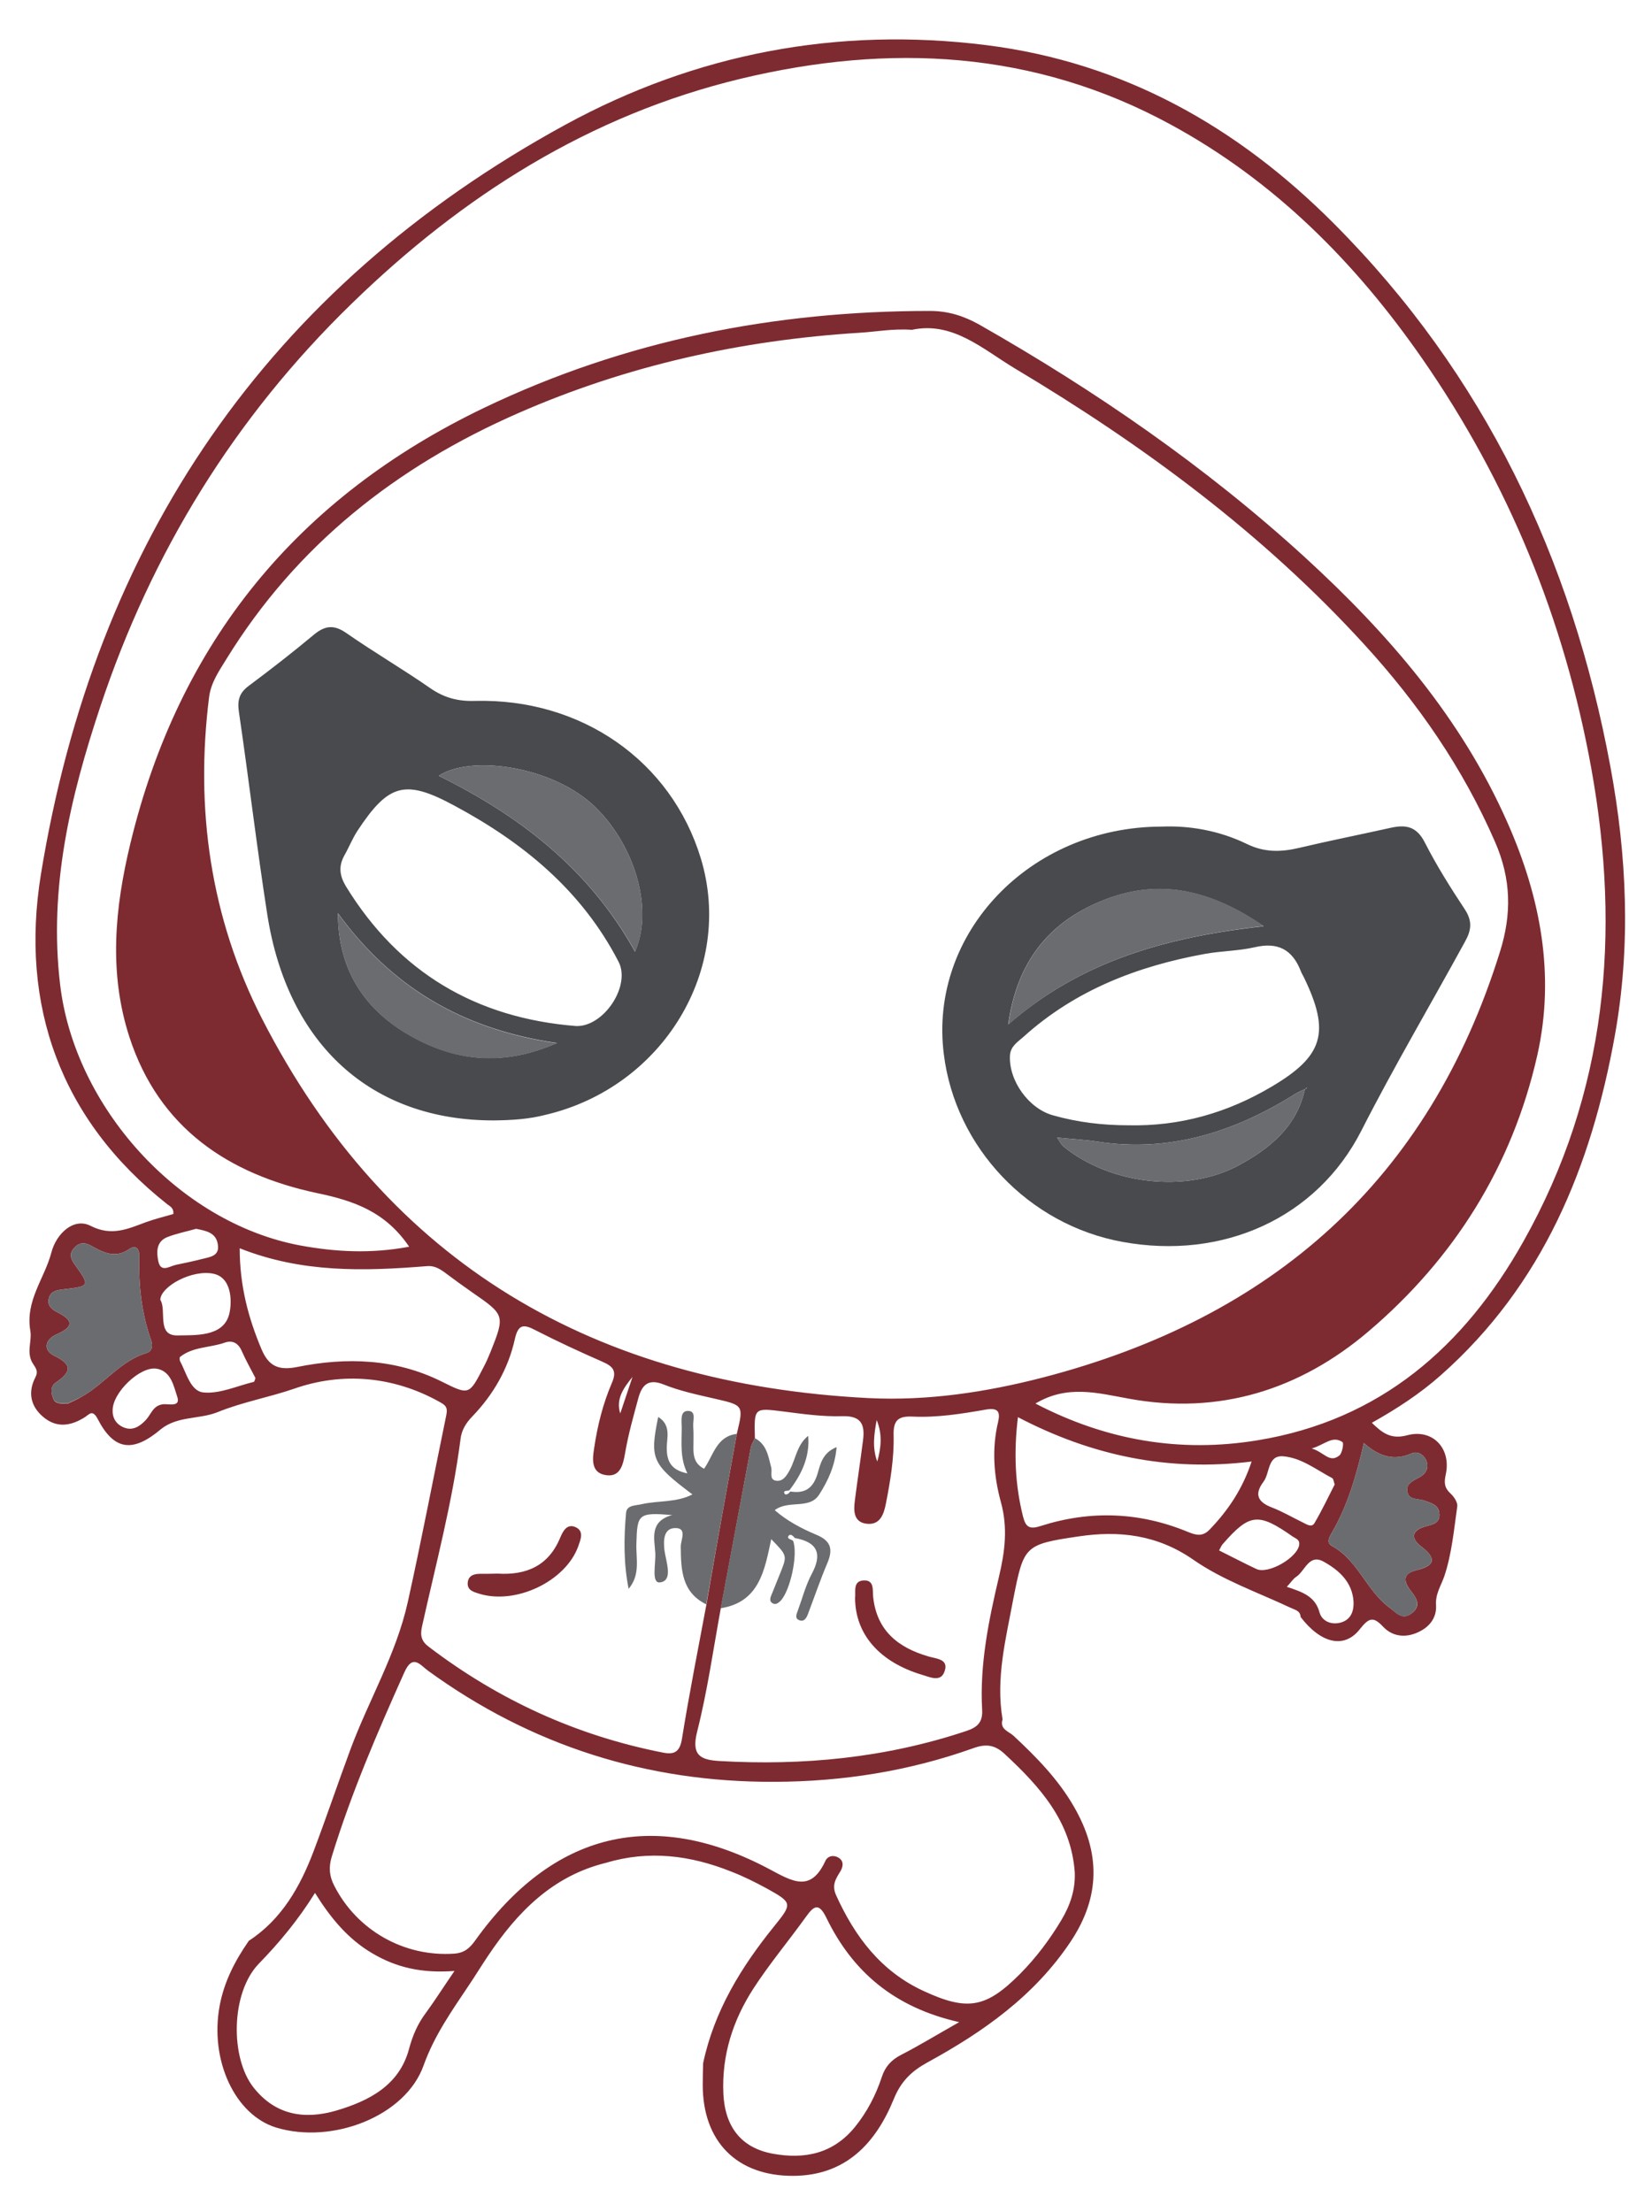 <?xml version="1.0" encoding="utf-8"?>
<!-- Generator: Adobe Illustrator 24.2.0, SVG Export Plug-In . SVG Version: 6.00 Build 0)  -->
<svg version="1.1" id="Layer_1" xmlns="http://www.w3.org/2000/svg" xmlns:xlink="http://www.w3.org/1999/xlink" x="0px" y="0px"
	 viewBox="0 0 849.1 1136.8" style="enable-background:new 0 0 849.1 1136.8;" xml:space="preserve">
<style type="text/css">
	.st0{fill:#7D2B31;}
	.st1{fill:#484A4D;}
	.st2{display:none;fill:#F7515C;}
	.st3{display:none;fill:#019DD0;}
	.st4{display:none;fill:#A8A7A7;}
	.st5{display:none;fill:#FEFEFE;}
	.st6{fill:#6B6C6F;}
</style>
<g>
	<path class="st0" d="M515.3,883.6c-1.6,5.1,3.2,6.2,5.6,8.4c11.8,11,23,22.4,31.1,36.5c13.6,23.5,13.7,46.2-1.7,69.3
		c-18.6,27.9-44.9,46.4-73.6,62.1c-8.2,4.5-13.6,9.7-17.3,18.8c-9.3,22.8-24.7,39.3-51.5,39.5c-29.2,0.2-46.7-17.7-46.7-46.7
		c0-3.7,0.1-7.5,0.2-11.2c5.7-26.9,19.6-49.5,36.7-70.6c9.3-11.5,9.1-11.9-4-19.2c-5.9-3.2-11.9-6.2-18.1-8.6
		c-20.9-8.4-42.4-11.2-64.4-4.6c-27.5,6.7-45.7,25.3-60.8,47.9c-3.3,4.9-6.4,10-9.7,14.9c-8.8,13.2-17.8,25.8-23.4,41.4
		c-9.3,26.1-46.9,40.6-75.7,31.9c-21.3-6.5-34.3-34.7-29.1-62.6c2.3-12.4,7.9-23.2,15-33.4c16.9-11,26.4-27.9,33.2-45.8
		c6.6-17.4,12.5-35,19-52.5c9.4-25.4,23.5-48.8,29.5-75.8c7.1-32,13.2-64.1,19.8-96.1c0.9-4.3-0.8-5.2-3.4-6.7
		c-23.9-13.4-50.2-15.4-74.6-6.9c-13,4.5-26.7,6.9-39.5,12.1c-9.4,3.8-20.5,1.9-29.1,8.7c-14.5,12.3-24.2,11.1-32.6-5.2
		c-2.6-4.9-4.2-2.5-6.4-1C36.3,733,28.9,734,22,728c-6.4-5.5-7.7-12.7-3.8-20.2c1.6-3.1,0.2-4.7-1.2-6.9c-3.7-5.5-0.5-11.7-1.4-16.9
		c-2.7-15.7,7.3-26.9,10.8-40.3c2.5-9.7,11.5-18.2,20.2-13.7c10.8,5.5,19.2,1.5,28.4-1.9c4.7-1.7,9.6-2.9,14.1-4.2
		c0.3-3.1-1.7-3.9-3.1-5c-55.2-43.6-75.8-102.5-65-169.4c27.8-171,116.3-301.6,269.4-385.3c67.2-36.7,140.1-50.6,216.6-41
		c70.6,8.9,129.1,42,178.6,91.7c77.4,77.6,122.3,172.1,142.1,279c8.5,45.8,10.6,92.1,2.3,138.3c-12.1,67.2-36.9,128-89.4,174.5
		c-10.7,9.5-22.5,17.2-35.5,24.5c5.3,5.1,9.7,8.7,18.2,6.4c13.1-3.5,22.7,6.8,19.8,20.1c-0.9,4.2-0.8,6.8,2.4,9.8
		c1.8,1.6,3.8,4.6,3.5,6.7c-1.7,12-2.8,24.3-6.6,35.7c-1.7,5-4.7,9.2-4.3,15c0.4,6.6-3.5,11.4-9.4,14c-6.3,2.9-12.9,2.2-17.7-2.8
		c-5.2-5.6-7.4-4.7-12.1,1.2c-8,10.2-20,7.3-30.4-6.3c-0.2-3.3-2.8-3.6-5.3-4.8c-16.8-7.9-34.7-14.1-49.8-24.6
		c-18.7-13-38.4-15.1-59.1-12c-27.8,4.1-28.1,4.8-33.5,32.2C517,842.2,511.7,862.5,515.3,883.6z M370.5,826.4
		c-3.9,21.2-6.9,42.7-12.2,63.6c-3,12,1.6,14.4,11.3,15c43.2,2.5,85.7-1.6,127-15.4c5.7-1.9,8.6-4.4,8.2-11
		c-1.3-23.3,3.4-46,8.7-68.5c3-12.7,4.6-25,0.9-38.3c-3.6-13.2-4.7-27.2-1.4-41c1.2-5.2,0.1-7.5-6.3-6.4
		c-12.5,2.2-25.1,4.2-37.8,3.6c-7.2-0.3-9.8,1.9-9.6,9.5c0.3,11.9-1.7,23.7-4,35.4c-1.1,5.6-3.1,10.8-9.6,10.2
		c-7.1-0.7-7-6.7-6.3-12.1c1.3-10.3,2.9-20.7,4.2-31c1-8-1-12.5-10.7-12.2c-10,0.3-20.1-1.1-30.1-2.4c-15.3-1.9-15.2-2.1-14.8,13.7
		c-0.7,1.6-1.8,3.2-2.1,4.9C380.8,771.4,375.6,798.9,370.5,826.4z M378.7,736.9c3.6-14.9,3.5-14.7-11.8-18.2
		c-8.7-2-17.6-3.9-25.8-7.2c-8-3.2-11.2,0.4-13,7c-2.5,9.3-5.2,18.7-6.8,28.2c-1.1,6.5-2.7,12.8-10.4,11.3
		c-7.2-1.4-6.4-8.3-5.5-13.9c1.7-11.5,4.5-22.7,9.1-33.4c2.7-6.2,0.6-8.5-4.9-10.9c-11.6-5.1-23.1-10.4-34.4-16.2
		c-6.1-3.2-8.9-3.1-10.6,4.7c-3.4,15.2-11.1,28.5-21.9,39.7c-3.3,3.4-5.5,7.1-6,11.6c-4.2,32.6-12.7,64.3-19.8,96.3
		c-1.1,4.9-0.1,7.8,3.6,10.5c35.9,27.3,75.9,45.6,120.3,54.3c5.6,1.1,8.6-0.2,9.7-7c3.7-23.1,8.3-46.1,12.6-69.2
		C368.1,795.3,373.4,766.1,378.7,736.9z M468.7,169.5c-9.8-0.7-18.3,1-26.8,1.5c-60.9,3.8-119.6,16.8-175.5,41.3
		c-62.4,27.3-114,67.8-150.1,126.5c-3.7,6-7.8,11.9-8.8,19.2c-7.3,57.8,0.7,113.7,27.1,165.4c64.9,126.7,171.9,188,311.9,195.1
		c30.2,1.5,60.2-3,89.6-10.6C653.9,677.3,734.4,606.7,771,489c6-19.2,5.8-37.2-2.6-56.4c-16.5-37.9-39.5-71.1-67.1-101.3
		c-52.1-57.1-113.6-102.5-179.6-141.9C505.2,179.5,489.7,165,468.7,169.5z M210.3,640.7c-12.2-18-28.4-23.6-47.1-27.5
		c-45.8-9.7-81.5-33.5-96.7-80.3c-10.7-33-7.5-66.2,0.5-99.4c25-103.7,86.2-178.1,182-224c72.3-34.6,148.9-49.7,228.9-49.7
		c9.4,0,17.3,2.5,25.4,7c59.9,34.1,116.4,73,167.4,119.6c42.8,39.2,80.3,82.5,104,136.1c17,38.3,24.8,78.4,15.4,120
		c-12.9,56.9-42.7,104.3-86.8,141.8c-35.2,29.9-76.6,43-123.1,34.5c-16-2.9-31.6-7.3-48,2.5c36.5,19,74.4,25.4,114.1,18.9
		C709.4,729.9,752.6,692.1,783,638c43-76.4,50.2-158.3,34.9-243.1c-13.8-76.4-42.6-146.8-86.9-210.6C696.7,134.9,655.1,93,601.7,64
		C531.5,25.8,457.1,22.2,381,40.4c-78,18.7-143.4,60.3-200.3,115.7c-60,58.3-102.8,127.7-129.2,207.2C36.1,409.6,25,456.3,30.9,506
		c7.4,62.8,60.8,122.2,123.1,134C172.3,643.4,190.8,644.4,210.3,640.7z M552.4,962.1c-1.9-26.2-18-44-36.1-60.8
		c-5.1-4.7-9.6-5.2-16-2.9c-33,11.8-67.3,17.2-102.2,17.3c-65.4,0.3-125-18.5-178.1-57.1c-4.1-3-7.9-8.8-12.2,0.9
		c-13.9,31-27.3,62.1-37.3,94.7c-1.6,5.3-1.3,9.9,1.3,14.9c11.7,23,36,36.7,61.7,34.9c5.2-0.4,7.9-2.8,10.7-6.7
		c40-55.8,91.5-68.5,151.3-36.7c11.8,6.3,21.2,12.1,28.7-4.2c1.2-2.6,4.2-3.3,6.8-1.7c2.8,1.7,2.4,4.5,1,6.9
		c-2.4,3.9-4.6,7.1-2.3,12.3c9.7,21.4,23.1,39.2,45,49.3c22.7,10.5,32.2,8.7,49.7-8.9c8.2-8.3,15.1-17.5,21.1-27.5
		C550.1,979.1,552.8,971.1,552.4,962.1z M493,1039.2c-33.6-7.6-54.9-26.1-68.3-53.7c-3.8-7.8-6.4-6.1-10.4-0.5
		c-8.9,12.4-18.8,24.2-27.1,37c-10.5,16.3-16.3,34.2-15.4,54c0.8,16.9,9.1,27.8,25.3,30.8c16.4,3,31.1,0.1,42.4-13.8
		c6.2-7.7,10.6-16.2,13.7-25.5c1.7-5.3,4.8-8.8,9.8-11.4C472.2,1051.4,481,1046,493,1039.2z M233.6,1012.9
		c-16.8,1.3-30-1.8-42.3-9.1c-12.4-7.3-21.3-18-29.4-31c-8.6,13.8-18.2,25.4-28.9,36.4c-14.4,14.9-14.8,48.4-2.6,63.7
		c11.2,14.1,26,16.5,42.3,11.8c17-5,32.5-13,37.5-31.6c1.9-7.1,4.5-13.1,8.8-18.8C223.6,1028,227.7,1021.5,233.6,1012.9z
		 M123.2,641.5c0,19.2,4.4,35.8,11.3,52.1c3.7,8.6,8.8,10.8,18.3,8.9c25.3-5.1,50.5-4.3,74.2,7.5c14.1,7,14.1,7.1,21.5-7.3
		c1.4-2.6,2.6-5.4,3.7-8.1c7.4-18.6,7.2-18.9-9.3-30.3c-4.9-3.4-9.7-6.9-14.5-10.5c-2.8-2-5.5-3.5-9.2-3.1
		C187.1,653.3,155.1,654.2,123.2,641.5z M643.3,751.1c-42.8,5.3-82.2-3-120.1-22.8c-2.2,18.1-1.5,34.6,2.6,51
		c1.4,5.6,3.4,6.8,9.2,4.9c25.4-8.1,50.6-7.2,75.4,3c4.1,1.7,7.6,2.7,11.2-1C631.2,776.3,638.7,765.1,643.3,751.1z M701,741.6
		c-3.9,16.8-8.3,32.1-16.4,46c-1.3,2.2-3.1,5.2,0,6.9c13.4,7.3,17.7,22.9,29.5,31.6c3.5,2.6,6.6,6.8,11.6,2.9c5.1-4,2.1-8-0.7-11.6
		c-4-5.2-3.7-8.9,3.2-10.5c9.9-2.4,9.9-6.3,2.2-12.2c-5.6-4.3-4.6-8.3,2.1-10.2c3.8-1.1,7.7-1.6,7.3-6.6c-0.3-4.6-4.5-5.6-8-6.8
		c-3.1-1-7.5-0.2-8.4-4.2c-1.1-4.6,3.3-6,6.5-7.9c3.4-2,4.6-5.1,3.1-8.6c-1.3-2.9-4.5-4.8-7.4-3.5C716.5,751,708.7,748.5,701,741.6z
		 M34.7,721.4c1.7-0.8,4.8-2.1,7.6-3.8c11.6-6.6,19.7-18.3,33.1-22.3c2.9-0.9,3.2-3.9,2.2-6.7c-4.9-13.9-6.4-28.2-6-42.8
		c0.1-3.7-1.5-6.4-5.3-3.8c-7.3,5-13.5,1.5-19.7-1.9c-3.5-1.9-6.3-1.4-8.8,1.6s-1.2,5.6,0.6,8.1c7.9,11.1,8,11.2-5.8,12.8
		c-3.6,0.4-6.8,1-7.6,5.1c-0.6,3.6,1.8,5.3,4.7,6.8c8.9,4.5,7.4,7.7-0.9,11.4c-5.6,2.5-6.9,8-0.8,10.9c10,4.8,8,8.7,0.6,13.8
		c-2.8,2-2.4,5.3-1.2,8.2C28.3,721.4,30.8,721.3,34.7,721.4z M82.4,668c3.4,5.3-2.1,18.5,8.8,18.3c8.9-0.2,23,0.8,26.4-10.2
		c1.6-5.2,2.3-18.9-7.4-21.4C99.1,652,82.5,661.1,82.4,668z M686,762.9c-0.5-1.4-0.6-3-1.3-3.3c-8.2-4.3-15.9-10.5-25.3-11.2
		c-8-0.5-6.6,8.6-10,13.1c-4.8,6.4-3,10.4,4.3,13.2c5.5,2.1,10.7,5.2,16.1,7.8c2,1,4.5,2.7,5.9,0.1
		C679.5,776.1,682.7,769.4,686,762.9z M131.3,708.2c-2.3-4.5-4.9-9-7-13.8c-1.8-4.2-4.8-5.8-8.8-4.4c-7.6,2.7-16.2,2-22.9,7.3
		c-0.4,0.3-0.3,1.5-0.1,2.1c3.3,6.1,5.4,15.6,12.1,16.2c8.3,0.8,17.1-3.3,25.7-5.4C130.8,710.2,131,709.1,131.3,708.2z M626.6,796.8
		c6.5,3.2,12.7,6.5,19.1,9.5c6.1,3,21.6-6,22.1-12.7c0.2-2.4-1.8-2.9-3.3-3.9c-17.8-12.5-22.2-12-36.1,3.9
		C627.7,794.4,627.3,795.5,626.6,796.8z M57.9,725c-0.1,3.9,2,7.3,6.3,8.8c4.4,1.5,7.9-1,10.8-4.1c2.7-2.9,3.6-7.3,8.6-8
		c2.9-0.4,9.4,1.7,7.5-3.9c-1.8-5.3-3.1-13.1-10.5-14.4C72.1,701.9,57.6,715.8,57.9,725z M661.4,815.5c8.3,2.7,14.6,5,16.8,13.1
		c1.2,4.5,6.1,6.7,11.1,5.2c5.1-1.5,6.6-5.9,6.4-10.6c-0.6-10.1-7.4-16.2-15.3-20.6c-7.6-4.3-9.6,4.7-14.1,7.7
		C664.7,811.3,663.7,813,661.4,815.5z M100.8,631.5c-4.9,1.4-10.1,2.4-14.9,4.3c-5.7,2.3-5.5,7.9-4.5,12.5c1.3,5.9,5.8,2.4,9.1,1.7
		c4.4-0.9,8.7-1.8,13-2.9c4.2-1.1,9.7-1.4,8.4-7.9C110.9,633.4,105.8,632.5,100.8,631.5z M674.2,744.4c6.3,1.8,9.1,7.7,14.2,3.6
		c1.5-1.2,2.4-6.4,1.6-6.9C684.8,737.6,681,742.4,674.2,744.4z M450.9,751.1c2-7.1,2.7-14.1-0.3-21.3
		C449.3,736.9,448.2,743.9,450.9,751.1z M318.8,726.4c2.1-6.3,4.2-12.5,6.3-18.8C320.6,713.2,316.4,718.9,318.8,726.4z M246.8,808.8
		c-3.2,0-6.1,0.9-6.4,4.6c-0.3,3.9,3,4.7,5.8,5.6c18.8,5.9,44.5-6.3,51-24.3c1.2-3.5,3.1-7.7-1.2-9.8c-4.6-2.2-6.7,2.1-8.1,5.4
		c-6,14.5-17.5,19.3-32.1,18.4C252.7,808.8,249.7,808.8,246.8,808.8z M473.9,860.7c4.3,1.3,9.7,3.9,11.6-1.8
		c2.2-6.3-4.1-6.4-8.2-7.6c-15.5-4.5-26.6-13.1-28.5-30.5c-0.4-3.5,0.7-8.7-4.6-8.6c-6,0.1-4.3,5.7-4.7,9.1
		C439.6,840,452.2,854.2,473.9,860.7z"/>
	<path class="st1" d="M253.8,575.8c-62.7,0.1-105.9-38.7-116.4-105.7c-5.4-34.6-9.5-69.5-14.6-104.2c-0.9-6,0.2-9.8,5-13.4
		c11.4-8.5,22.6-17.2,33.5-26.3c5.8-4.8,10.4-5.3,16.8-0.8c14.1,9.8,29,18.5,43.1,28.3c7.1,4.9,14.2,6.8,22.9,6.5
		c54.8-1.4,100.9,30.9,116.1,80.9c17.3,57-19.4,117.6-79.7,131.8C271.7,575.2,262.8,575.7,253.8,575.8z M296.1,527.3
		c14.2,0.5,28.3-20.7,21.8-33.1c-18.9-36.6-49.1-61.3-84.6-80.3c-25.1-13.5-33.6-11.2-49.6,13.1c-2.6,4-4.4,8.6-6.8,12.8
		c-3,5.5-2.3,10.4,0.9,15.7C204.9,499.7,244.6,523.2,296.1,527.3z M326.4,489.1c9.7-22.4-0.4-54.4-19.9-73.8
		c-22-21.9-65-27.4-81-16.6C267.2,419.3,302.8,446.6,326.4,489.1z M173.7,469.3c0,30.3,14.9,51.6,40.8,64.9
		c22.1,11.4,45.4,13.4,71.8,1.8C237.5,529,201.1,507,173.7,469.3z M597.1,424.8c14.1-0.6,29.6,2,43.9,9c9.1,4.4,17.6,4.1,26.9,1.9
		c15.6-3.7,31.3-6.8,47-10.3c7.7-1.7,13.2-0.7,17.4,7.5c6.1,12,13.3,23.4,20.7,34.6c3.8,5.9,3.3,10.5,0,16.4
		c-17.7,32.4-36.5,64.2-53.3,97.2c-22.9,44.9-71.2,66.6-122.9,57.1c-48.1-8.8-85.8-48.5-91.7-96.5
		C477.3,479.8,529.2,424.9,597.1,424.8z M670.7,559.7c-1.7,0.8-3.4,1.5-5,2.5c-31.1,19.5-64.4,30.2-101.6,24.5
		c-6.5-1-13-1.3-20.8-2.1c1.5,2.1,2.1,3.5,3.1,4.4c23.9,19.8,63.5,24.4,90.4,9.8C652.9,590.1,666.6,578.8,670.7,559.7
		c0.3-0.1,0.6-0.2,0.8-0.3c0.1-0.1,0.1-0.4,0.2-0.6C671.4,559.1,671.1,559.4,670.7,559.7z M580,578.3c26.5,0.6,50.9-6.4,73.5-19.8
		c26.8-15.8,30.4-28,16.6-56.4c-0.5-1-1.1-1.9-1.5-3c-4.3-11.1-11.8-15.1-23.7-12.3c-8.3,1.9-17.1,1.9-25.5,3.4
		c-34.7,6.3-66.7,18.6-93.3,42.6c-2.9,2.6-6.7,4.8-7,9.6c-0.7,13,9.7,27.4,22.2,30.8C554,576.8,566.9,578.3,580,578.3z M518.2,526.5
		c37.8-33,82.1-45,131.3-50.5c-27.9-19.2-54.9-24.9-83.8-12.8C538.7,474.4,522.6,494.7,518.2,526.5z"/>
	<path class="st2" d="M468.7,169.5c21-4.5,36.5,10,53.1,19.9c66,39.4,127.5,84.8,179.6,141.9c27.6,30.2,50.5,63.5,67.1,101.3
		c8.4,19.2,8.5,37.2,2.6,56.4c-36.7,117.8-117.2,188.4-235,219c-29.4,7.6-59.4,12.1-89.6,10.6c-140-7.2-247-68.4-311.9-195.1
		c-26.5-51.7-34.4-107.6-27.1-165.4c0.9-7.3,5.1-13.2,8.8-19.2c36.1-58.7,87.7-99.2,150.1-126.5c55.9-24.5,114.6-37.5,175.5-41.3
		C450.4,170.5,458.9,168.8,468.7,169.5z M253.8,575.8c9,0,17.9-0.6,26.7-2.6c60.3-14.2,97.1-74.9,79.7-131.8
		c-15.2-50-61.3-82.4-116.1-80.9c-8.7,0.2-15.8-1.6-22.9-6.5c-14.2-9.7-29-18.4-43.1-28.3c-6.4-4.5-11-4-16.8,0.8
		c-10.9,9.1-22.2,17.8-33.5,26.3c-4.8,3.6-5.9,7.4-5,13.4c5.1,34.7,9.2,69.5,14.6,104.2C147.9,537,191.1,575.8,253.8,575.8z
		 M597.1,424.8c-67.9,0.1-119.8,55.1-112.2,116.9c5.9,48,43.6,87.6,91.7,96.5c51.7,9.5,100-12.2,122.9-57.1
		c16.8-33,35.6-64.7,53.3-97.2c3.3-6,3.8-10.5,0-16.4c-7.3-11.2-14.6-22.6-20.7-34.6c-4.1-8.2-9.7-9.2-17.4-7.5
		c-15.6,3.5-31.4,6.6-47,10.3c-9.3,2.2-17.8,2.5-26.9-1.9C626.7,426.8,611.2,424.2,597.1,424.8z M163.3,613.2
		c-45.8-9.7-81.5-33.5-96.7-80.3c-10.7-33-7.5-66.2,0.5-99.4c25-103.7,86.2-178.1,182-224c72.3-34.6,148.9-49.7,228.9-49.7
		c9.4,0,17.3,2.5,25.4,7c59.9,34.1,116.4,73,167.4,119.6c42.8,39.2,80.3,82.5,104,136.1c17,38.3,24.8,78.4,15.4,120
		c-12.9,56.9-42.7,104.3-86.8,141.8c-35.2,29.9-76.6,43-123.1,34.5c-16-2.9-31.6-7.3-48,2.5c36.5,19,74.4,25.4,114.1,18.9
		c63-10.3,106.2-48.1,136.6-102.2c43-76.4,50.2-158.3,34.9-243.1c-13.8-76.4-42.6-146.8-86.9-210.6C696.7,134.9,655.1,93,601.7,64
		C531.5,25.8,457.1,22.2,381,40.4c-78,18.7-143.4,60.3-200.3,115.7c-60,58.3-102.8,127.7-129.2,207.2C36.1,409.6,25,456.3,30.9,506
		c7.4,62.8,60.8,122.2,123.1,134c18.3,3.5,36.9,4.5,56.4,0.8C198.2,622.8,181.9,617.2,163.3,613.2z M362.8,824.5
		c-4.3,23.1-8.9,46.1-12.6,69.2c-1.1,6.8-4.1,8.1-9.7,7c-44.4-8.7-84.4-26.9-120.3-54.3c-3.6-2.8-4.6-5.6-3.6-10.5
		c7.1-32,15.6-63.7,19.8-96.3c0.6-4.5,2.7-8.2,6-11.6c10.8-11.2,18.5-24.5,21.9-39.7c1.7-7.7,4.5-7.8,10.6-4.7
		c11.3,5.8,22.8,11.2,34.4,16.2c5.4,2.4,7.5,4.7,4.9,10.9c-4.6,10.6-7.4,21.9-9.1,33.4c-0.8,5.6-1.7,12.6,5.5,13.9
		c7.7,1.5,9.3-4.7,10.4-11.3c1.7-9.5,4.3-18.9,6.8-28.2c1.8-6.6,4.9-10.2,13-7c8.3,3.3,17.1,5.2,25.8,7.2
		c15.4,3.5,15.4,3.3,11.8,18.2c-10.4,1.2-12,11-16.8,17.9c-4.8-2.4-5.5-6.3-5.5-10.5c0-3.7,0.2-7.5-0.1-11.2c-0.3-2.9,1.9-8.2-2.9-8
		c-4,0.1-3,5.3-3,8.5c0,7.8-1,15.7,2.9,23.6c-8.3-1.7-10.6-6.1-10.6-13.1c0-5.1,2.4-11.7-4.4-15.9c-4.4,21.6-3.3,24.1,17.6,39.8
		c-8.4,4.3-17.6,3.1-26,5c-3.3,0.8-7.7,0.4-8.1,4.4c-1.2,13-1.3,26.1,1.3,39.1c6.2-7.3,3.7-15.5,4-23.3c0.4-15.2,1-16,18.4-14.6
		c-11.7,3.2-9.2,11.9-8.7,19.3c0.4,5.5-2.3,16.1,2.6,15.3c6.7-1,2.9-10.6,2.1-16.6c-0.6-5.3-0.3-11.3,5.6-11.3
		c6.3-0.1,2.7,6.3,2.8,9.6C349.9,806.7,350.2,818.2,362.8,824.5z M255.7,808.8c-3,0-5.9,0-8.9,0c-3.2,0-6.1,0.9-6.4,4.6
		c-0.3,3.9,3,4.7,5.8,5.6c18.8,5.9,44.5-6.3,51-24.3c1.2-3.5,3.1-7.7-1.2-9.8c-4.6-2.2-6.7,2.1-8.1,5.4
		C281.8,804.9,270.3,809.7,255.7,808.8z M388.1,739c-0.4-15.7-0.4-15.5,14.8-13.7c10,1.2,20.1,2.7,30.1,2.4
		c9.7-0.3,11.7,4.3,10.7,12.2c-1.3,10.3-2.9,20.6-4.2,31c-0.7,5.4-0.8,11.4,6.3,12.1c6.5,0.6,8.4-4.6,9.6-10.2
		c2.4-11.7,4.3-23.5,4-35.4c-0.2-7.6,2.5-9.8,9.6-9.5c12.7,0.6,25.3-1.4,37.8-3.6c6.4-1.1,7.5,1.3,6.3,6.4
		c-3.3,13.8-2.2,27.9,1.4,41c3.7,13.3,2.1,25.6-0.9,38.3c-5.3,22.5-10,45.2-8.7,68.5c0.4,6.6-2.6,9.1-8.2,11
		c-41.3,13.7-83.7,17.8-127,15.4c-9.7-0.5-14.3-3-11.3-15c5.3-20.9,8.3-42.4,12.2-63.6c19.9-3.1,22.6-19.5,26-35.5
		c8.2,8.4,8.2,8.4,4.9,16.8c-1.7,4.1-3.3,8.3-5,12.4c-0.6,1.5-0.7,3,0.9,3.8c1.5,0.8,2.7-0.1,3.9-1.2c5.2-5.3,9.2-24.4,6.5-31
		c0.4-0.4,0.7-0.9,1.1-1.3c11.5,2.1,14.4,7.9,8.7,18.5c-3.1,5.8-4.8,12.5-7.1,18.7c-0.6,1.7-1.7,3.9,0.4,4.9c2.7,1.3,4-0.9,4.8-3.1
		c3.3-8.7,6.3-17.5,9.9-26c3-7.1,2.1-11.5-5.7-14.7c-7.6-3.2-15-7.1-21.3-12.6c7.2-5.5,17.9-0.1,22.9-8.1c4.4-6.9,8.1-14.6,8.9-24.3
		c-7.3,2.9-8.4,8.9-9.8,13.7c-2.3,7.5-6.5,10.3-14,9.1l-0.6-0.7c6.4-8.3,10.6-17.3,9.7-28c-5.8,4.6-6.3,11.6-9.4,17.4
		c-1.6,3-3.6,6.4-7.4,5.6c-3.3-0.7-1.6-4.4-2.2-6.7C395,748.3,394.2,742.2,388.1,739z M439.6,821.4c0,18.6,12.6,32.8,34.3,39.3
		c4.3,1.3,9.7,3.9,11.6-1.8c2.2-6.3-4.1-6.4-8.2-7.6c-15.5-4.5-26.6-13.1-28.5-30.5c-0.4-3.5,0.7-8.7-4.6-8.6
		C438.3,812.5,440,818.1,439.6,821.4z M424.7,985.5c-3.8-7.8-6.4-6.1-10.4-0.5c-8.9,12.4-18.8,24.2-27.1,37
		c-10.5,16.3-16.3,34.2-15.4,54c0.8,16.9,9.1,27.8,25.3,30.8c16.4,3,31.1,0.1,42.4-13.8c6.2-7.7,10.6-16.2,13.7-25.5
		c1.7-5.3,4.8-8.8,9.8-11.4c9.2-4.7,18.1-10.2,30.1-17C459.3,1031.6,438.1,1013.1,424.7,985.5z M191.3,1003.8
		c-12.4-7.3-21.3-18-29.4-31c-8.6,13.8-18.2,25.4-28.9,36.4c-14.4,14.9-14.8,48.4-2.6,63.7c11.2,14.1,26,16.5,42.3,11.8
		c17-5,32.5-13,37.5-31.6c1.9-7.1,4.5-13.1,8.8-18.8c4.6-6.2,8.8-12.7,14.7-21.4C216.8,1014.2,203.6,1011,191.3,1003.8z
		 M124.3,694.5c-1.8-4.2-4.8-5.8-8.8-4.4c-7.6,2.7-16.2,2-22.9,7.3c-0.4,0.3-0.3,1.5-0.1,2.1c3.3,6.1,5.4,15.6,12.1,16.2
		c8.3,0.8,17.1-3.3,25.7-5.4c0.4-0.1,0.5-1.2,0.9-2.1C129,703.7,126.4,699.2,124.3,694.5z M645.7,806.3c6.1,3,21.6-6,22.1-12.7
		c0.2-2.4-1.8-2.9-3.3-3.9c-17.8-12.5-22.2-12-36.1,3.9c-0.7,0.8-1.1,1.9-1.9,3.2C633,800,639.3,803.2,645.7,806.3z M86,635.8
		c-5.7,2.3-5.5,7.9-4.5,12.5c1.3,5.9,5.8,2.4,9.1,1.7c4.4-0.9,8.7-1.8,13-2.9c4.2-1.1,9.7-1.4,8.4-7.9c-1.1-5.8-6.2-6.7-11.2-7.7
		C95.9,632.9,90.7,633.9,86,635.8z M688.4,748.1c1.5-1.2,2.4-6.4,1.6-6.9c-5.2-3.6-9,1.2-15.9,3.3
		C680.5,746.2,683.3,752.1,688.4,748.1z M450.7,729.8c-1.4,7.1-2.5,14.1,0.3,21.3C452.9,744,453.6,736.9,450.7,729.8z M325.1,707.6
		c-4.5,5.6-8.7,11.3-6.3,18.8C320.9,720.1,323,713.9,325.1,707.6z M405.7,765.8c-1,0.4-3.2-0.1-2.5,1.6c0.6,1.3,2.2,0.2,3-1
		C406.3,766.5,405.7,765.8,405.7,765.8z M408.6,790.4c-0.9-1.1-2.3-2.4-3.2-1.1c-1.1,1.6,1.2,1.8,2.1,2.4
		C407.8,791.2,408.2,790.8,408.6,790.4z"/>
	<path class="st3" d="M552.4,962.1c0.4,9-2.3,17.1-6.8,24.6c-5.9,10-12.8,19.2-21.1,27.5c-17.6,17.7-27,19.4-49.7,8.9
		c-21.9-10.1-35.3-27.9-45-49.3c-2.4-5.2-0.1-8.4,2.3-12.3c1.4-2.3,1.9-5.2-1-6.9c-2.6-1.6-5.6-0.9-6.8,1.7
		c-7.6,16.3-17,10.5-28.7,4.2c-59.8-31.9-111.4-19.1-151.3,36.7c-2.8,3.9-5.5,6.3-10.7,6.7c-25.7,1.8-49.9-11.9-61.7-34.9
		c-2.6-5-2.9-9.6-1.3-14.9c10-32.5,23.5-63.6,37.3-94.7c4.3-9.7,8.1-3.9,12.2-0.9c53.1,38.7,112.7,57.4,178.1,57.1
		c34.9-0.1,69.2-5.5,102.2-17.3c6.4-2.3,10.9-1.9,16,2.9C534.3,918.1,550.4,935.9,552.4,962.1z M134.5,693.6
		c3.7,8.6,8.8,10.8,18.3,8.9c25.3-5.1,50.5-4.3,74.2,7.5c14.1,7,14.1,7.1,21.5-7.3c1.4-2.6,2.6-5.4,3.7-8.1
		c7.4-18.6,7.2-18.9-9.3-30.3c-4.9-3.4-9.7-6.9-14.5-10.5c-2.8-2-5.5-3.5-9.2-3.1c-32.1,2.7-64,3.5-96-9.1
		C123.2,660.7,127.6,677.4,134.5,693.6z M523.3,728.3c-2.2,18.1-1.5,34.6,2.6,51c1.4,5.6,3.4,6.8,9.2,4.9c25.4-8.1,50.6-7.2,75.4,3
		c4.1,1.7,7.6,2.7,11.2-1c9.6-10,17.1-21.2,21.7-35.1C600.6,756.4,561.2,748.1,523.3,728.3z"/>
	<path class="st4" d="M82.7,734.5c8.5-6.8,19.6-4.9,29.1-8.7c12.7-5.2,26.4-7.6,39.5-12.1c24.4-8.5,50.8-6.5,74.6,6.9
		c2.6,1.4,4.3,2.4,3.4,6.7c-6.6,32.1-12.8,64.2-19.8,96.1c-6,27.1-20.1,50.4-29.5,75.8c-6.5,17.5-12.4,35.1-19,52.5
		c-6.8,17.9-16.3,34.7-33.2,45.8c3.3-22.6,11.1-44,16.5-66.1c10.3-42,19.8-84.2,25.6-127.1c1.9-13.9-0.1-24.7-13.3-33.4
		C133.4,755.5,109.9,741.3,82.7,734.5z M668.6,831.1c-0.2-3.3-2.8-3.6-5.3-4.8c-16.8-7.9-34.7-14.1-49.8-24.6
		c-18.7-13-38.4-15.1-59.1-12c-27.8,4.1-28.1,4.8-33.5,32.2c-4,20.3-9.2,40.6-5.7,61.7C561.8,852.7,613.1,835.8,668.6,831.1z
		 M351.1,1022.7c4.1,12.3,6.9,25,10.3,37.6c5.7-26.9,19.6-49.5,36.7-70.6c9.3-11.5,9.1-11.9-4-19.2c-5.9-3.2-11.9-6.2-18.1-8.6
		c-20.9-8.4-42.4-11.2-64.4-4.6C329.1,976.4,342.9,998,351.1,1022.7z M91.2,686.3c8.9-0.2,23,0.8,26.4-10.2
		c1.6-5.2,2.3-18.9-7.4-21.4c-11.1-2.8-27.6,6.3-27.7,13.3C85.8,673.4,80.3,686.5,91.2,686.3z M684.7,759.6
		c-8.2-4.3-15.9-10.5-25.3-11.2c-8-0.5-6.6,8.6-10,13.1c-4.8,6.4-3,10.4,4.3,13.2c5.5,2.1,10.7,5.2,16.1,7.8c2,1,4.5,2.7,5.9,0.1
		c3.7-6.4,6.9-13.2,10.2-19.7C685.5,761.5,685.4,760,684.7,759.6z M64.2,733.8c4.4,1.5,7.9-1,10.8-4.1c2.7-2.9,3.6-7.3,8.6-8
		c2.9-0.4,9.4,1.7,7.5-3.9c-1.8-5.3-3.1-13.1-10.5-14.4c-8.5-1.5-23,12.3-22.6,21.6C57.8,728.9,59.9,732.3,64.2,733.8z M678.2,828.7
		c1.2,4.5,6.1,6.7,11.1,5.2c5.1-1.5,6.6-5.9,6.4-10.6c-0.6-10.1-7.4-16.2-15.3-20.6c-7.6-4.3-9.6,4.7-14.1,7.7
		c-1.5,1-2.5,2.7-4.8,5.2C669.6,818.2,676,820.5,678.2,828.7z"/>
	<path class="st5" d="M296.1,527.3c-51.5-4.1-91.2-27.5-118.3-71.9c-3.2-5.3-3.9-10.2-0.9-15.7c2.3-4.2,4.1-8.8,6.8-12.8
		c16-24.2,24.5-26.5,49.6-13.1c35.5,19.1,65.8,43.7,84.6,80.3C324.3,506.6,310.2,527.8,296.1,527.3z M653.5,558.5
		c26.8-15.8,30.4-28,16.6-56.4c-0.5-1-1.1-1.9-1.5-3c-4.3-11.1-11.8-15.1-23.7-12.3c-8.3,1.9-17.1,1.9-25.5,3.4
		c-34.7,6.3-66.7,18.6-93.3,42.6c-2.9,2.6-6.7,4.8-7,9.6c-0.7,13,9.7,27.4,22.2,30.8c12.7,3.5,25.6,5.1,38.7,5.1
		C606.4,578.9,630.8,571.9,653.5,558.5z"/>
	<path class="st6" d="M701,741.6c7.7,6.9,15.5,9.4,24.6,5.3c2.9-1.3,6.1,0.6,7.4,3.5c1.5,3.5,0.3,6.6-3.1,8.6
		c-3.2,1.9-7.5,3.3-6.5,7.9c0.9,4,5.4,3.1,8.4,4.2c3.5,1.2,7.6,2.2,8,6.8c0.4,4.9-3.4,5.5-7.3,6.6c-6.7,1.8-7.7,5.9-2.1,10.2
		c7.7,5.9,7.7,9.7-2.2,12.2c-6.9,1.7-7.2,5.4-3.2,10.5c2.8,3.6,5.7,7.5,0.7,11.6c-5,4-8.2-0.3-11.6-2.9
		c-11.8-8.7-16.1-24.3-29.5-31.6c-3.1-1.7-1.3-4.7,0-6.9C692.7,773.7,697.1,758.4,701,741.6z M42.3,717.6
		c11.6-6.6,19.7-18.3,33.1-22.3c2.9-0.9,3.2-3.9,2.2-6.7c-4.9-13.9-6.4-28.2-6-42.8c0.1-3.7-1.5-6.4-5.3-3.8
		c-7.3,5-13.5,1.5-19.7-1.9c-3.5-1.9-6.3-1.4-8.8,1.6s-1.2,5.6,0.6,8.1c7.9,11.1,8,11.2-5.8,12.8c-3.6,0.4-6.8,1-7.6,5.1
		c-0.6,3.6,1.8,5.3,4.7,6.8c8.9,4.5,7.4,7.7-0.9,11.4c-5.6,2.5-6.9,8-0.8,10.9c10,4.8,8,8.7,0.6,13.8c-2.8,2-2.4,5.3-1.2,8.2
		c1,2.5,3.5,2.4,7.3,2.5C36.4,720.5,39.4,719.2,42.3,717.6z M405.3,789.3c0.9-1.3,2.4,0,3.2,1.1c11.5,2.1,14.4,7.9,8.7,18.5
		c-3.1,5.8-4.8,12.5-7.1,18.7c-0.6,1.7-1.7,3.9,0.4,4.9c2.7,1.3,4-0.9,4.8-3.1c3.3-8.7,6.3-17.5,9.9-26c3-7.1,2.1-11.5-5.7-14.7
		c-7.6-3.2-15-7.1-21.3-12.6c7.2-5.5,17.9-0.1,22.9-8.1c4.4-6.9,8.1-14.6,8.9-24.3c-7.3,2.9-8.4,8.9-9.8,13.7
		c-2.3,7.5-6.5,10.3-14,9.1c-0.8,1.2-2.5,2.2-3,1c-0.8-1.7,1.5-1.2,2.5-1.6c6.4-8.3,10.6-17.3,9.7-28c-5.8,4.6-6.3,11.6-9.4,17.4
		c-1.6,3-3.6,6.4-7.4,5.6c-3.3-0.7-1.6-4.4-2.2-6.7c-1.5-5.8-2.3-11.9-8.4-15.1c-0.7,1.6-1.8,3.2-2.1,4.9
		c-5.2,27.5-10.4,55-15.5,82.5c19.9-3.1,22.6-19.5,26-35.5c8.2,8.4,8.2,8.4,4.9,16.8c-1.7,4.1-3.3,8.3-5,12.4
		c-0.6,1.5-0.7,3,0.9,3.8c1.5,0.8,2.7-0.1,3.9-1.2c5.2-5.3,9.2-24.4,6.5-31C406.5,791,404.3,790.9,405.3,789.3z M378.7,736.9
		c-10.4,1.2-12,11-16.8,17.9c-4.8-2.4-5.5-6.3-5.5-10.5c0-3.7,0.2-7.5-0.1-11.2c-0.3-2.9,1.9-8.2-2.9-8c-4,0.1-3,5.3-3,8.5
		c0,7.8-1,15.7,2.9,23.6c-8.3-1.7-10.6-6.1-10.6-13.1c0-5.1,2.4-11.7-4.4-15.9c-4.4,21.6-3.3,24.1,17.6,39.8c-8.4,4.3-17.6,3.1-26,5
		c-3.3,0.8-7.7,0.4-8.1,4.4c-1.2,13-1.3,26.1,1.3,39.1c6.2-7.3,3.7-15.5,4-23.3c0.4-15.2,1-16,18.4-14.6
		c-11.7,3.2-9.2,11.9-8.7,19.3c0.4,5.5-2.3,16.1,2.6,15.3c6.7-1,2.9-10.6,2.1-16.6c-0.6-5.3-0.3-11.3,5.6-11.3
		c6.3-0.1,2.7,6.3,2.8,9.6c0.1,11.9,0.5,23.4,13.1,29.6C368.1,795.3,373.4,766.1,378.7,736.9z M306.5,415.3
		c-22-21.9-65-27.4-81-16.6c41.8,20.6,77.3,47.9,101,90.4C336.1,466.7,326,434.7,306.5,415.3z M214.4,534.3
		c22.1,11.4,45.4,13.4,71.8,1.8c-48.7-7-85.1-29-112.5-66.7C173.7,499.6,188.6,521,214.4,534.3z M649.6,475.9
		c-27.9-19.2-54.9-24.9-83.8-12.8c-27,11.3-43.2,31.6-47.5,63.4C556.1,493.4,600.3,481.5,649.6,475.9z M670.7,559.7
		c-1.7,0.8-3.4,1.5-5,2.5c-31.1,19.5-64.4,30.2-101.6,24.5c-6.5-1-13-1.3-20.8-2.1c1.5,2.1,2.1,3.5,3.1,4.4
		c23.9,19.8,63.5,24.4,90.4,9.8C652.9,590.1,666.6,578.8,670.7,559.7L670.7,559.7z M670.7,559.7c0.3-0.1,0.6-0.2,0.8-0.3
		c0.1-0.1,0.1-0.4,0.2-0.6C671.4,559.1,671.1,559.4,670.7,559.7L670.7,559.7z"/>
</g>
</svg>
